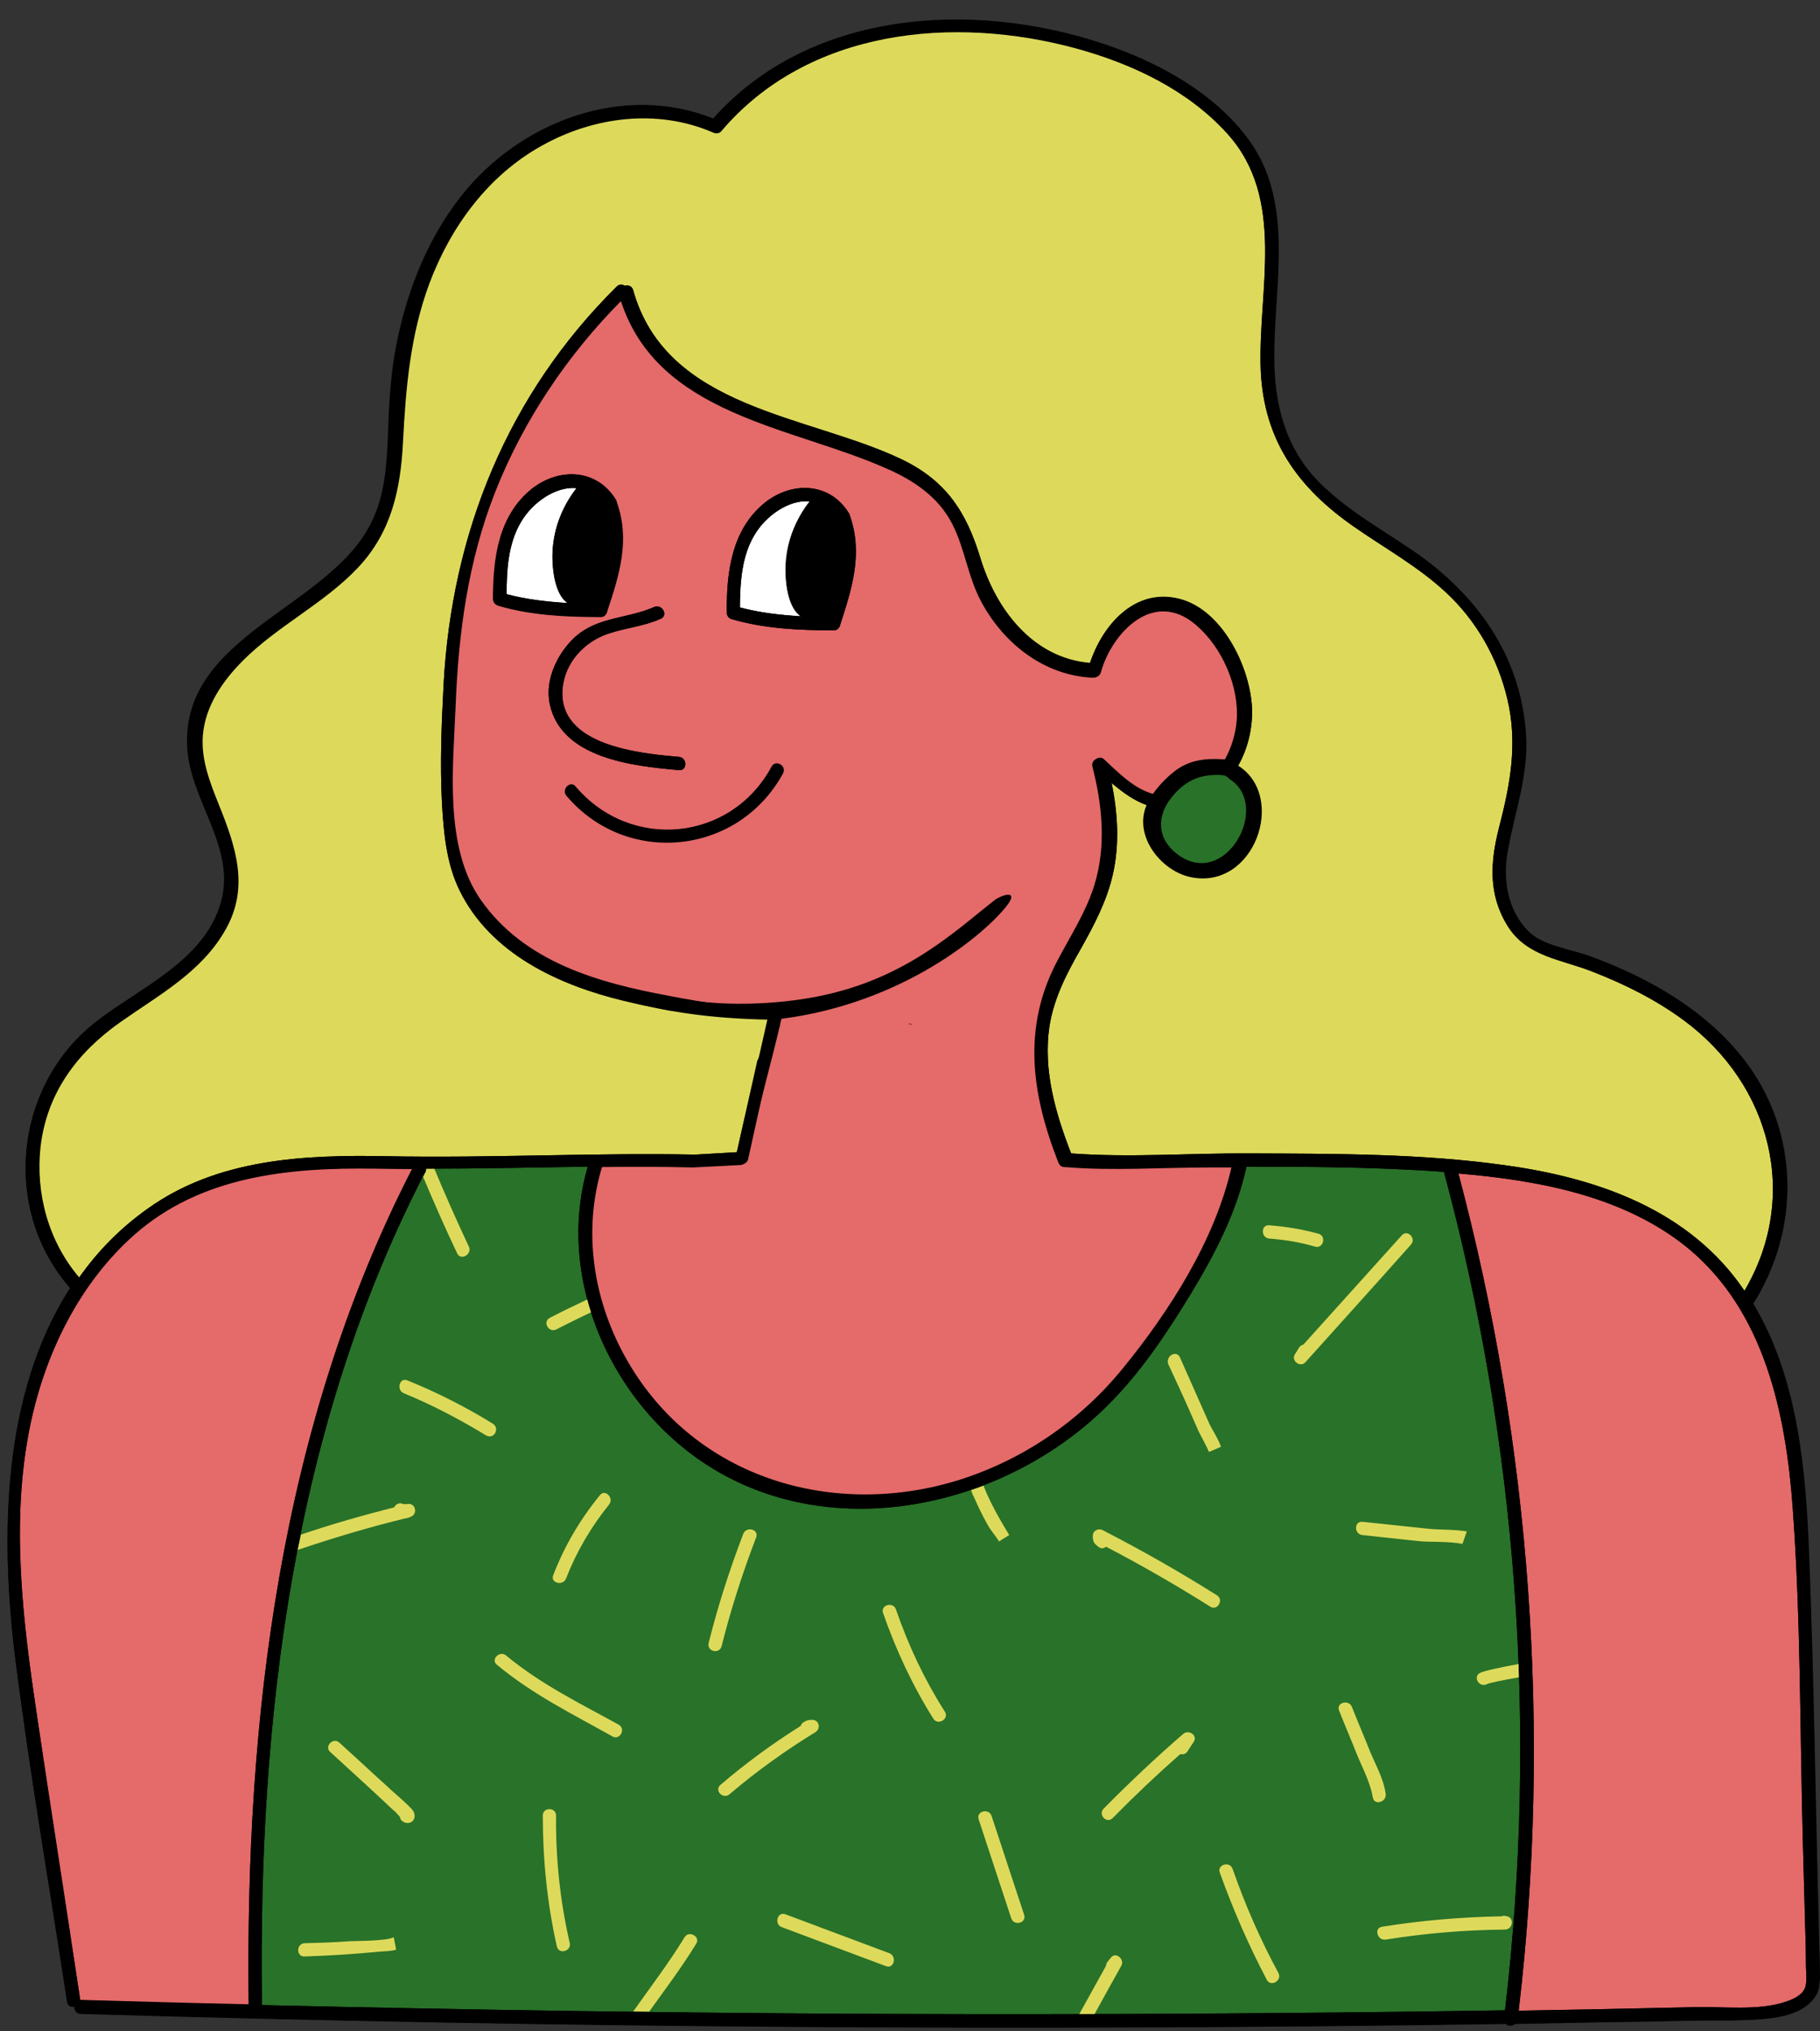 <?xml version="1.0" encoding="UTF-8"?><svg xmlns="http://www.w3.org/2000/svg" xmlns:xlink="http://www.w3.org/1999/xlink" height="505.6" preserveAspectRatio="xMidYMid meet" version="1.0" viewBox="-1.9 -4.7 453.0 505.6" width="453.0" zoomAndPan="magnify"><rect x="-1.9" y="-4.7" width="453.0" height="505.6" fill="#333333" stroke="none"/><g id="change1_1"><path d="M449.4,493c-2.4,2.9-6.4,4.1-10,4.6c-6.9,0.9-14.1,0.5-21,0.7c-7.4,0.2-14.7,0.3-22.1,0.4c-7,0.1-14.1,0.3-21.1,0.4 c-0.7,0.6-1.8,0.6-2.3,0c-118.2,1.8-236.5,1-354.7-2.5c-1.1,0-1.6-0.9-1.6-1.8c-0.8,0.2-1.6-0.1-1.8-1.2 c-4.3-28.2-9.2-56.4-12.8-84.7c-3.9-30.7-3.5-66.5,13.6-92.9c-17-19.3-14.1-49.8,5.9-65.8c11.1-8.9,27.5-15.5,31.8-30.3 c3.9-13.5-7.6-25.2-8.4-38.3c-1.7-28.2,35.5-34.8,45.9-56.3c4.1-8.6,3.8-18.4,4.3-27.6c0.3-6.1,1-12.2,2.2-18.2 c2.6-12.7,7.6-25,15.7-35.2c14.6-18.6,40.2-28.4,62.8-19.4c24-27,64.5-29.5,97.1-18.6c13.5,4.5,27.6,12.2,36.1,23.9 c11.8,16.3,5.8,37.5,6.3,56c0.3,11.1,3.3,21.3,11.3,29.3c6.9,6.9,15.6,11.7,23.5,17.1c15.5,10.7,26.3,25.6,27.8,44.9 c0.8,10.5-2.7,19.5-4.5,29.6c-1.3,7.1-0.1,14.7,5.1,20c3.7,3.8,10.6,4.6,15.5,6.3c14.6,5.4,28.8,13.4,38.4,25.9 c13.6,17.8,13.9,41.8,2.1,60.5c11.1,18.5,13.1,41.3,13.9,62.4c1.2,30.7,1.6,61.5,2.4,92.3c0.1,4.4,0.3,8.8,0.3,13.3 C450.9,490,450.9,491.1,449.4,493z" fill="inherit"/></g><g id="change2_1"><path d="M372.7,495.7c-51.1,0.8-102.3,1.1-153.4,0.9c-52-0.2-104-1-156-2.2c-1-70.9,7.6-143.6,40.6-207.3 c0.2-0.3,0.2-0.6,0.2-0.9c13.4,0,26.9-0.3,40.3-0.5c-8.8,30.1,8.2,64,35.9,77.8c30.5,15.3,69.3,5.4,93-17.9 c8.4-8.2,15-18.1,21.1-28.1c6-9.9,11.4-20.2,13.9-31.6c0-0.1,0-0.1,0-0.2c15,0,29.9,0.1,44.8,1c1.5,0.1,2.9,0.2,4.4,0.3 C375.8,354.9,380.9,425.9,372.7,495.7z" fill="#297229"/></g><g id="change3_1"><path d="M141.6,116.8c-3.8,4.9-6,10.8-6,17.1c0,3.1,0.6,9.5,3.8,11.5c-5.1-0.3-10.3-0.9-15.2-2.2 c0-6.1,0.4-12.7,3.6-18C130.6,120.4,136.4,116.3,141.6,116.8z M193.6,137.2c0-6.3,2.2-12.2,6-17.1c-5.2-0.5-11,3.6-13.8,8.4 c-3.1,5.3-3.5,11.9-3.6,18c4.8,1.3,10,1.9,15.2,2.2C194.2,146.6,193.6,140.2,193.6,137.2z" fill="#FFF"/></g><g id="change4_1"><path d="M447.3,490.3c-1,2.1-3.8,3-5.8,3.6c-6.5,1.8-14.2,0.9-20.9,1c-7.7,0.2-15.5,0.3-23.2,0.5 c-7.1,0.1-14.2,0.3-21.3,0.4c8.2-69.7,3-140.6-15-208.4c20.2,1.7,41.6,5.7,57.4,18.8c18.8,15.7,24.1,41,25.8,64.3 c2,27.2,1.8,54.7,2.5,82c0.2,7.4,0.4,14.7,0.6,22.1c0.1,3.3,0.2,6.6,0.2,9.9C447.6,486.1,448,488.7,447.3,490.3z M91.2,286.1 c-21.2-0.3-43,1.8-59.6,16.4c-13.9,12.2-22.3,29.7-26,47.6c-4.9,23.8-1.9,48.5,1.7,72.2c3.5,23.4,7.2,46.9,10.7,70.3v0.5h0.1 c14,0.4,28,0.8,41.9,1.1c-0.9-71,7.8-144,40.7-208C97.5,286.2,94.4,286.2,91.2,286.1z M306.1,174.7c-0.4,4.7-2.2,9.3-5.2,12.8 c-3-1.3-5.6-0.1-8,1.7c-1.6,1.1-3.2,2.5-4.1,4.2c-6.4,0.1-10.9-4.4-15.8-9c-1.1-1.2-3-0.1-2.6,1.5c2.5,9.8,3.5,20,0.4,29.8 c-2.1,6.6-5.9,12.4-9.1,18.5c-8.8,16.6-6.5,33.1,0.2,50.2c0.3,0.8,0.8,1.2,1.6,1.2c11.9,1,24.2,0.1,36.1,0.1h5.4 c-4.1,18.1-15.5,35.9-27.1,50.1c-10.6,13-24.8,22.7-40.8,27.8c-31.4,9.9-65.9-0.2-82.8-29.5c-8.5-14.7-11.3-32.2-6.3-48.5 c7.7-0.1,15.3-0.1,23,0.1c3.9-0.2,7.8-0.4,11.7-0.6c0.7,0,1.4-0.5,1.6-1.2c2.4-11,4.9-22,7.4-33c0.2,0,0.4,0,0.5,0.1v-0.3l-0.1-1 c0-0.2-0.1-0.4-0.1-0.6c-2.8-0.6-5.5-1.3-8.3-1.9c-2.3-0.5-4.5-1.2-6.7-1.9c-4.1-0.6-8.2-1.3-12.3-2.1c-17.8-3.3-36.1-8.4-47-24 c-9.1-13.1-6.8-33.1-6.2-48.1c0.7-18.3,3.1-36.1,9.8-53.2c7.1-18,18-34.2,31.6-47.9c9.2,28.6,42.5,31.3,66.1,41.8 c6.7,2.9,13,7.1,16.4,13.8c3.2,6.2,3.9,13.3,7.3,19.5c5.6,10.4,15.7,18.3,27.8,18.8c0.7,0,1.4-0.5,1.6-1.2 c2.8-10.2,13.5-20.9,23.9-12C302.5,156.3,306.8,166.1,306.1,174.7z M122.2,146.1c8.1,2.4,16.9,2.8,25.4,2.8c0.7,0,1.1-0.3,1.4-0.8 c0.1-0.1,0.2-0.3,0.2-0.5c3.1-9.3,5.8-17.9,2.4-27.4c0-0.2-0.1-0.4-0.3-0.7c-4.8-7.6-14.1-7.8-20.8-2.5c-8.3,6.7-9.6,17.3-9.6,27.4 c0,0.5,0.2,0.9,0.5,1.2C121.7,145.9,121.9,146,122.2,146.1z M167.1,183.7c-9.8-0.9-30-2.8-29-16.8c0.5-6.6,5.4-11.9,11.5-13.9 c4.3-1.4,8.8-1.8,13-3.7c1.9-0.9,0.3-3.7-1.7-2.9c-6.5,2.9-14,2.4-19.6,7.4c-4.4,4-7.6,10.6-6.4,16.6c2.8,13.8,21.1,15.6,32.2,16.6 C169.2,187.2,169.2,183.9,167.1,183.7z M209.6,123.6c0-0.2-0.1-0.4-0.3-0.7c-4.8-7.6-14.1-7.8-20.8-2.5c-8.3,6.7-9.6,17.3-9.5,27.4 c0,0.5,0.2,0.9,0.5,1.2c0.2,0.2,0.4,0.3,0.7,0.4c8.1,2.4,16.9,2.8,25.4,2.8c0.7,0,1.1-0.3,1.4-0.8c0.1-0.1,0.2-0.3,0.2-0.5 C210.2,141.7,212.9,133.1,209.6,123.6z M225.2,250.4c-0.2-0.2-0.5-0.3-0.8-0.3c-0.2,0-0.3,0-0.3,0 C224.5,250.2,224.9,250.3,225.2,250.4z" fill="#E56A6A"/></g><g id="change5_1"><path d="M100,445c0.8,0.8,1.3,1.3,1.3,2.4c0,0.7-0.5,1.4-1.2,1.6c-0.8,0.2-1.4,0-2-0.5c-0.3-0.3-0.4-0.6-0.5-1 c-0.3-0.3-0.7-0.8-1-1.1c-0.9-0.8-1.8-1.6-2.6-2.4c-1.4-1.3-2.8-2.6-4.2-3.9l-9.5-8.7c-1.6-1.4,0.8-3.8,2.3-2.3 c3.9,3.5,7.7,7.1,11.6,10.6C96.1,441.5,98.2,443.2,100,445z M99.4,369.7c-0.3,0-0.6,0-0.9,0c-1-0.5-1.9,0-2.3,0.8 c-7.8,2-15.6,4.2-23.2,6.8c-0.3,1.3-0.5,2.5-0.8,3.8c8.9-3,17.9-5.7,27-7.9c0.3,0,0.6-0.1,1-0.3C102.3,372.2,101.5,369.2,99.4,369.7 z M120.8,349.7c-6.8-4.2-13.9-7.8-21.3-10.8c-2-0.8-2.8,2.4-0.9,3.2c7.1,2.9,13.9,6.5,20.5,10.5C121,353.7,122.6,350.9,120.8,349.7z M136.5,447.2c0-2.1-3.3-2.1-3.3,0c0,11,1.1,21.9,3.5,32.6c0.5,2.1,3.7,1.2,3.2-0.9C137.5,468.5,136.4,457.9,136.5,447.2z M85.1,478.5c-3.7,0.3-7.4,0.4-11.2,0.5c-2.1,0.1-2.1,3.4,0,3.3c6.2-0.2,12.4-0.6,18.6-1.2c1.4-0.1,2.9-0.1,4.2-0.5 c-0.2-1-0.4-2.1-0.6-3.1C94.4,478.5,86.4,478.4,85.1,478.5z M152.1,424.6c-9.8-5.4-19.3-10-28-17.2c-1.6-1.4-4,1-2.3,2.3 c8.9,7.4,18.7,12.2,28.7,17.8C152.3,428.6,154,425.7,152.1,424.6z M139,388.2c2.6-6.7,6.2-12.8,10.7-18.4c1.3-1.6-1-4-2.3-2.3 c-4.9,6-8.8,12.6-11.6,19.9C135,389.3,138.2,390.2,139,388.2z M314,303.6c3.9,0.3,7.7,0.9,11.4,2c2.1,0.6,2.9-2.6,0.9-3.2 c-4-1.1-8.1-1.8-12.3-2.1C311.9,300.1,311.9,303.4,314,303.6z M337.2,377.4l13.9,1.5c2.6,0.3,7.5,0,11,0.7c0.4-1,0.7-2.1,1.1-3.1 c-2.9-0.5-6.4-0.4-8.9-0.6c-5.7-0.6-11.4-1.2-17.1-1.8C335.1,373.9,335.1,377.2,337.2,377.4z M114.8,305.6c-3-6.4-5.9-12.9-8.6-19.4 c-0.7,0-1.3,0-2,0c0,0.3,0,0.6-0.2,0.9c-0.2,0.4-0.4,0.8-0.6,1.1c2.7,6.4,5.5,12.8,8.5,19.1C112.8,309.2,115.7,307.5,114.8,305.6z M368.2,414.5c0.6-0.3,4.1-1,8-1.7c0-1.1-0.1-2.2-0.1-3.3c-4.4,0.8-8.6,1.7-9.6,2.2C364.6,412.7,366.3,415.5,368.2,414.5z M136.6,326.2c2.9-1.5,5.8-2.9,8.7-4.3c-0.3-1.1-0.6-2.1-0.9-3.2c-3.2,1.5-6.3,3-9.4,4.6C133,324.3,134.7,327.2,136.6,326.2z M294.2,346.5l2.2,5c0.2,0.5,2,3.7,2.6,5.2c1-0.4,2-0.8,3-1.3c-0.7-2-2.1-4.1-2.8-5.5c-2.5-5.6-4.9-11.1-7.4-16.7 c-0.9-2-3.7-0.3-2.9,1.7C290.7,338.8,292.5,342.6,294.2,346.5z M219.5,481.5c-8.6-3.2-17.3-6.5-25.9-9.7c-2-0.8-2.9,2.5-0.9,3.2 c8.6,3.2,17.3,6.5,25.9,9.7C220.6,485.5,221.4,482.3,219.5,481.5z M304.9,460.5c-0.7-2-3.9-1.1-3.2,0.9c3.3,9.2,7.2,18.1,11.7,26.7 c1,1.9,3.9,0.2,2.9-1.7C311.8,478.1,308,469.4,304.9,460.5z M347,302.8c-8.2,9.1-16.3,18.1-24.5,27.2c-0.4,0.1-0.8,0.3-1.1,0.8 c-0.3,0.5-0.6,1-1,1.6c-1,1.6,1.3,3.4,2.6,2c8.7-9.7,17.5-19.4,26.2-29.2C350.8,303.6,348.4,301.2,347,302.8z M301,392.4 c-9.2-5.8-18.7-11.2-28.4-16.2c-1.1-0.6-2.5,0.1-2.5,1.4c0,1.5,0.3,1.9,1.5,2.8c0.7,0.5,1.3,0.3,1.8-0.1c8.8,4.6,17.5,9.6,25.9,14.9 C301.1,396.4,302.8,393.5,301,392.4z M343,441.8c-0.5-3.6-2.4-7-3.8-10.3c-1.5-3.8-3.1-7.5-4.6-11.3c-0.8-2-4-1.1-3.2,0.9 c1.5,3.8,3.1,7.5,4.6,11.3c1.4,3.3,3.2,6.8,3.8,10.3C340.1,444.8,343.3,443.9,343,441.8z M373.2,472.3l-0.5-0.1 c-0.3-0.1-0.6,0-0.9,0.1c-10,0.2-19.8,1-29.7,2.6c-2.1,0.3-1.2,3.5,0.9,3.2c9.9-1.6,19.8-2.4,29.7-2.5 C374.6,475.6,375.1,472.7,373.2,472.3z M292.6,426.9c-6.8,5.9-13.4,12.1-19.8,18.6c-1.5,1.5,0.8,3.9,2.3,2.3 c5.4-5.5,11-10.8,16.8-15.9c0.6,0.2,1.4,0,1.8-0.7c0.5-0.8,1-1.5,1.5-2.3C296.3,427.3,294,425.7,292.6,426.9z M177.7,405.1 c2.3-9.2,5.2-18.2,8.6-27.1c0.8-2-2.4-2.9-3.2-0.9c-3.4,8.9-6.3,17.9-8.6,27.1C173.9,406.3,177.1,407.2,177.7,405.1z M200.3,423.4 c-1,0-1.4,0.1-2.2,0.6c-0.4,0.2-0.6,0.6-0.7,0.9c-7,4.4-13.7,9.3-20,14.7c-1.6,1.4,0.7,3.7,2.3,2.3c6.7-5.7,13.8-10.8,21.3-15.4 C202.5,425.6,202,423.4,200.3,423.4z M221.1,395.9c-0.7-2-3.9-1.1-3.2,0.9c3.2,9.2,7.3,18,12.5,26.3c1.1,1.8,4,0.1,2.9-1.7 C228.2,413.4,224.2,404.9,221.1,395.9z M274.6,482.6c-0.3,0.3-0.5,0.6-0.8,1c-0.3,0.3-0.4,0.7-0.4,1c-2.2,4-4.5,8.1-6.7,12.1 c1.3,0,2.5,0,3.8,0c2.2-4,4.4-8,6.7-12.1C278.1,483,275.8,481,274.6,482.6z M168.5,477.5c-3.9,6.4-8.5,12.4-12.8,18.5 c1.3,0,2.7,0,4,0c4-5.6,8.1-11,11.7-16.9C172.5,477.4,169.6,475.7,168.5,477.5z M246.8,379c0.8-0.6,1.7-1.1,2.5-1.6 c-1.5-2.5-3-5-4.3-7.6c-0.8-1.6-1.5-3.1-2.1-4.7c-1,0.4-2.1,0.8-3.1,1.1c0.2,0.6,0.4,1.2,0.7,1.7c1,2.3,2.1,4.6,3.4,6.9 C244.4,375.8,245.8,377.5,246.8,379z M244.9,447.3c-0.7-2-3.9-1.2-3.2,0.9l8.1,24.6c0.7,2,3.9,1.2,3.2-0.9 C250.3,463.7,247.6,455.5,244.9,447.3z M432.3,316.6c-13.5-20-36.3-28-59.2-31.2c-21.1-3-42.6-2.9-63.8-3c-14.7-0.1-29.9,1.1-44.6,0 c-3.9-10-7-20.8-5.4-31.6c1.1-7,4.3-13.2,7.8-19.3c3.3-5.9,6.5-11.9,8-18.6c1.7-7.5,1.2-15.2-0.3-22.7c6.1,5.2,12.2,8.5,21.1,5 c9.4-3.8,14.3-14.4,13.8-24.1c-0.6-10.1-7.5-24.2-18.2-26.8c-11-2.7-19,6.6-22.1,16c-14.2-1.2-23.4-13.3-27.3-26.2 c-3.5-11.5-8.6-19.3-19.8-24.6c-23.2-11-58.3-12.4-66.6-42c-0.3-1.1-1.3-1.3-2.1-1.1c-0.6-0.4-1.4-0.4-2,0.2 c-27.1,26.8-41.1,61.3-43.1,99.2c-0.5,9.7-0.9,19.5-0.4,29.2c0.4,7.4,1.1,15.2,4.4,21.9c7.7,15.7,24.6,23.5,40.7,27.4 c3.9,1,7.9,1.8,11.9,2.6c0.7-0.8,1.7-1.3,3-1c6.5,1.4,13.1,1.7,19.7,1.3c2-0.1,4.3,2,3.1,4.1c-1.5,2.6-2.9,5.3-4.3,8 c-1.7,7.6-3.4,15.2-5.1,22.8c-3.5,0.2-6.9,0.4-10.3,0.6c-25.6-0.5-51.2,0.9-76.8,0.4c-20.6-0.4-42.2,0.6-59.6,13.1 c-6.9,4.9-12.5,10.7-17,17.1c-7.6-9-10.9-20.9-9.6-32.6c1.6-13.4,9.1-23.4,19.9-31c9.5-6.7,20.3-12.5,26.2-23.1 c5.9-10.5,2.5-20.5-1.7-30.9c-2.2-5.5-4.5-11.3-4-17.4c0.6-7.3,5-13.6,10-18.6c8.7-8.7,20.1-14.1,28.6-23.1 c8.3-8.8,10.6-19.4,11.2-31.1c0.7-13.6,1.8-26.8,6.6-39.7c5.3-14.1,14.6-26.8,27.9-34.2c13-7.3,28.9-9.3,42.7-3.3 c0.6,0.3,1.5,0.3,2-0.3c21.6-25.5,57.8-29,88.5-20.6c13.8,3.8,27.6,10.3,37.4,21.1c14.9,16.4,7.6,39.3,8.4,59.1 c0.8,17.4,9.3,29.2,23.3,38.9c7.6,5.3,15.8,9.8,22.7,16.2c7.7,7.1,13,16.5,15.4,26.7c2.6,11.1,0.7,21.2-2.1,32 c-2.2,8.6-2.7,16.7,2.2,24.5c4.8,7.6,13.3,8.2,21.1,11.3c8,3.1,15.8,7,22.7,12.1C439,265.4,446.1,293.2,432.3,316.6z" fill="#DDDA5B"/></g><g id="change2_2"><path d="M305.3,206.7c-4.9,6-15.1,6.4-18.6-1.3c-0.9-1.9-1.1-3.9-0.7-5.9c-0.4-1.5-0.4-3.1,0.4-4.5 c2.2-3.7,5-7.5,9.2-9.2c3.6-1.5,8-0.9,10.7,2C311.2,193,309.5,201.6,305.3,206.7z" fill="#297229"/></g><g id="change1_2"><path d="M134.9,170.4c-1.2-6,2-12.6,6.4-16.6c5.6-5,13.1-4.5,19.6-7.4c1.9-0.9,3.6,2,1.7,2.9c-4.2,1.9-8.7,2.2-13,3.7 c-6.1,2-11,7.3-11.5,13.9c-1,14.1,19.2,16,29,16.8c2.1,0.2,2.1,3.5,0,3.3C156,186,137.7,184.2,134.9,170.4z M147.4,148.8 c-8.5,0-17.3-0.4-25.4-2.8c-0.3-0.1-0.5-0.2-0.7-0.4c-0.3-0.3-0.5-0.7-0.5-1.2c0-10.1,1.3-20.7,9.6-27.4c6.7-5.3,16-5.1,20.8,2.5 c0.2,0.3,0.3,0.5,0.3,0.7c3.4,9.5,0.7,18.1-2.4,27.4c0,0.2-0.1,0.4-0.2,0.5C148.6,148.6,148.2,148.9,147.4,148.8z M135.6,133.9 c0-6.3,2.2-12.2,6-17.1c-5.2-0.5-11,3.6-13.8,8.4c-3.2,5.3-3.6,11.9-3.6,18c4.9,1.3,10.1,1.9,15.2,2.2 C136.2,143.3,135.6,136.9,135.6,133.9z M190.1,186.2c-10.1,18.6-35,21-48.7,4.9c-1.3-1.7-3.7,0.7-2.3,2.3 c15,17.7,42.8,14.8,53.9-5.6C194,185.9,191.1,184.2,190.1,186.2z M209.6,123.5c3.4,9.5,0.6,18.1-2.4,27.4c0,0.2-0.1,0.4-0.2,0.5 c-0.3,0.5-0.7,0.8-1.4,0.8c-8.5,0-17.3-0.4-25.4-2.8c-0.3-0.1-0.5-0.2-0.7-0.4c-0.3-0.3-0.5-0.7-0.5-1.2 c-0.1-10.1,1.2-20.7,9.5-27.4c6.7-5.3,16-5.1,20.8,2.5C209.5,123.1,209.6,123.4,209.6,123.5z M193.7,137.2c0-6.3,2.2-12.2,6-17.1 c-5.2-0.5-11,3.6-13.8,8.4c-3.2,5.3-3.6,11.9-3.6,18c4.9,1.3,10.1,1.9,15.2,2.2C194.2,146.6,193.6,140.2,193.7,137.2z M450.9,487.7 c0,2.3,0,3.4-1.5,5.2c-2.4,3-6.4,4.1-10,4.6c-6.9,1-14,0.6-21,0.7c-7.4,0.1-14.7,0.3-22.1,0.4c-7,0.2-14.1,0.3-21.1,0.4 c-0.6,0.5-1.7,0.6-2.3,0c-118.2,1.9-236.5,1-354.7-2.5c-1.1,0-1.6-0.9-1.6-1.8c-0.8,0.1-1.6-0.2-1.8-1.2 c-4.3-28.2-9.2-56.4-12.8-84.7c-3.9-30.7-3.5-66.5,13.6-93c-17-19.2-14.1-49.8,5.9-65.8c11.1-8.8,27.5-15.4,31.6-30.2 c3.8-13.5-7.6-25.1-8.4-38.3c-1.7-28.2,35.5-34.8,45.9-56.3c4.2-8.5,3.8-18.4,4.3-27.6c0.3-6.1,0.9-12.2,2.2-18.2 c2.7-12.7,7.7-25,15.7-35.2c14.6-18.6,40.3-28.4,62.8-19.4c24-27,64.5-29.5,97.1-18.6c13.5,4.5,27.6,12.1,36.1,23.9 c11.8,16.2,5.9,37.5,6.3,56c0.2,11.1,3.3,21.3,11.3,29.3c6.9,6.9,15.5,11.6,23.5,17.1c15.5,10.7,26.3,25.7,27.8,44.9 c0.9,10.5-2.6,19.5-4.5,29.6c-1.3,7.1-0.1,14.6,5.1,20c3.7,3.7,10.7,4.5,15.5,6.3c14.6,5.3,28.8,13.4,38.4,25.9 c13.7,17.8,13.9,41.8,2.1,60.5c11,18.6,13.1,41.3,13.9,62.4c1.2,30.7,1.6,61.5,2.4,92.3C450.7,478.9,450.9,483.3,450.9,487.7z M17.8,313.3c4.5-6.4,10.1-12.2,17-17.1c17.4-12.5,39-13.5,59.6-13.1c25.6,0.5,51.2-0.9,76.8-0.4c3.4-0.2,6.8-0.4,10.3-0.6 c2.3-10.5,5.3-22.5,7.6-33c-14.5-0.3-24.3-1.9-35.9-4.7c-16.1-3.9-33-11.7-40.7-27.4c-3.3-6.7-4-14.5-4.4-21.9 c-0.5-9.7-0.1-19.5,0.4-29.2c2-37.9,16-72.4,43.1-99.2c0.6-0.6,1.4-0.6,2-0.2c0.8-0.2,1.8,0,2.1,1.1c8.3,29.6,43.4,31,66.6,42 c11.2,5.3,16.3,13.1,19.8,24.6c3.9,12.9,13.1,25,27.3,26.2c3.1-9.4,11.1-18.7,22.1-16c10.7,2.6,17.6,16.7,18.2,26.8 c0.3,5-0.9,10.3-3.4,14.7c12.2,7.7,4,31.2-12,27.7c-6.8-1.5-13.3-9.2-11.3-16.5c0.1-0.5,0.3-0.9,0.5-1.4c-3.1-1.1-5.9-3.1-8.7-5.5 c1.5,7.5,2,15.2,0.3,22.7c-1.5,6.7-4.7,12.7-8,18.6c-3.5,6.1-6.7,12.3-7.8,19.3c-1.6,10.8,1.5,21.6,5.4,31.6 c14.7,1.1,29.9-0.1,44.6,0c21.2,0.1,42.7,0,63.8,3c22.9,3.2,45.7,11.2,59.2,31.2c13.8-23.4,6.7-51.2-15.1-67.4 c-6.9-5.1-14.7-9-22.7-12.1c-7.8-3.1-16.3-3.7-21.1-11.3c-4.9-7.8-4.4-15.9-2.2-24.5c2.8-10.8,4.7-20.9,2.1-32 c-2.4-10.2-7.7-19.6-15.4-26.7c-6.9-6.4-15.1-10.9-22.7-16.2c-14-9.7-22.5-21.5-23.3-38.9c-0.8-19.8,6.5-42.7-8.4-59.1 c-9.8-10.8-23.6-17.3-37.4-21.1c-30.7-8.4-66.9-4.9-88.7,20.3c-0.5,0.6-1.4,0.6-2,0.3c-13.8-6-29.7-4-42.7,3.3 c-13.3,7.4-22.6,20.1-27.9,34.2c-4.8,12.9-5.9,26.1-6.6,39.7c-0.6,11.7-2.9,22.3-11.2,31.1c-8.5,9-19.9,14.4-28.6,23.1 c-5,5-9.4,11.3-10,18.6c-0.5,6.1,1.8,11.9,4,17.4c4.2,10.4,7.6,20.4,1.7,30.9c-5.9,10.6-16.7,16.4-26.2,23.1 C17.1,257,9.6,267,8,280.4C6.7,292.2,9.9,304.1,17.8,313.3z M248.5,221c-5.3,6.7-25.5,24-55.9,27.9c-2.5,11-6.3,24.2-8.7,35.2 c-0.2,0.7-0.9,1.2-1.6,1.2c-3.9,0.2-7.8,0.4-11.7,0.6c-7.7-0.2-15.3-0.2-23-0.1c-5,16.3-2.2,33.8,6.3,48.5 c16.9,29.3,51.4,39.4,82.8,29.5c16-5.1,30.2-14.8,40.8-27.8c11.6-14.2,23-32,27.1-50.1h-5.4c-11.9,0-24.2,0.9-36.1-0.1 c-0.8,0-1.3-0.4-1.6-1.2c-6.7-17.1-9-33.6-0.2-50.2c3.2-6.1,7-11.9,9.1-18.5c3.1-9.8,2.1-20-0.4-29.8c-0.4-1.6,1.6-2.7,2.8-1.6 c3.9,3.6,7.5,7.2,11.9,8.5c0,0.2,0,0.3,0,0.5c1.5-2.4,3.7-4.6,5.6-6.1c3.6-2.9,7.8-3.4,12.1-3.1l0,0c0.2,0,0.4,0,0.6,0 c1.6-2.9,2.6-6.2,2.9-9.5c0.7-8.6-3.6-18.4-10.2-24c-10.4-8.9-21.1,1.8-23.9,12c-0.2,0.7-0.9,1.2-1.6,1.2 c-12.1-0.5-22.2-8.4-27.8-18.8c-3.4-6.2-4.1-13.3-7.3-19.5c-3.4-6.7-9.7-10.9-16.4-13.8c-23.6-10.5-56.9-13.2-66.1-41.8 C139,83.8,128.1,100,121,118c-6.7,17.1-9.1,34.9-9.8,53.2c-0.6,15-2.9,35,6.2,48.1c10.9,15.6,29.2,20.7,47,24 c12.8,2.9,27.4,2,37.4,0c22.1-4.4,34.5-16.7,44.2-24.2C248.8,217.5,251.5,217.3,248.5,221z M304.1,189.2c-0.1-0.1-0.1-0.1-0.2-0.2 c-0.5-0.5-1-0.8-1.6-0.7c-0.1,0-0.2-0.1-0.3-0.1c-5-0.2-8.8,1.2-12.3,5.6c-3.8,4.7-3.6,10.3,1.4,14.1 C303.1,217,314.7,195.8,304.1,189.2z M60,494.4c-0.9-71.1,7.7-144.1,40.7-208.1c-3.2,0-6.3-0.1-9.5-0.1c-21.2-0.3-43,1.8-59.6,16.4 c-13.8,12.2-22.3,29.7-26,47.6c-4.9,23.8-1.8,48.5,1.7,72.2c3.4,23.4,7.1,46.9,10.7,70.3v0.5c0,0,0,0,0.1,0 C32.1,493.6,46.1,494,60,494.4z M357.5,287c-1.5-0.1-2.9-0.2-4.4-0.3c-14.9-0.9-29.8-1-44.8-1c0,0.1,0,0.1,0,0.2 c-2.5,11.4-7.9,21.7-13.9,31.6c-6.1,10-12.7,19.9-21.1,28.1c-23.7,23.3-62.5,33.2-93,17.9c-27.7-13.8-44.7-47.7-35.9-77.8 c-13.4,0.2-26.9,0.5-40.3,0.5c0,0.3,0,0.6-0.2,0.9c-33,63.7-41.6,136.4-40.6,207.3c52,1.2,104,2,156,2.2 c51.1,0.2,102.3-0.1,153.4-0.9C380.9,425.9,375.8,354.9,357.5,287z M447.6,484.5c0-3.3-0.1-6.6-0.2-9.9c-0.2-7.4-0.4-14.7-0.6-22.1 c-0.7-27.3-0.5-54.8-2.5-82c-1.7-23.3-7-48.6-25.8-64.3c-15.8-13.1-37.2-17.1-57.4-18.8c18,67.8,23.2,138.7,15,208.4 c7.1-0.1,14.2-0.3,21.3-0.4c7.7-0.2,15.5-0.3,23.2-0.5c6.7-0.1,14.4,0.8,20.9-1c2-0.6,4.8-1.5,5.8-3.6 C448,488.7,447.6,486.1,447.6,484.5z" fill="inherit"/></g></svg>